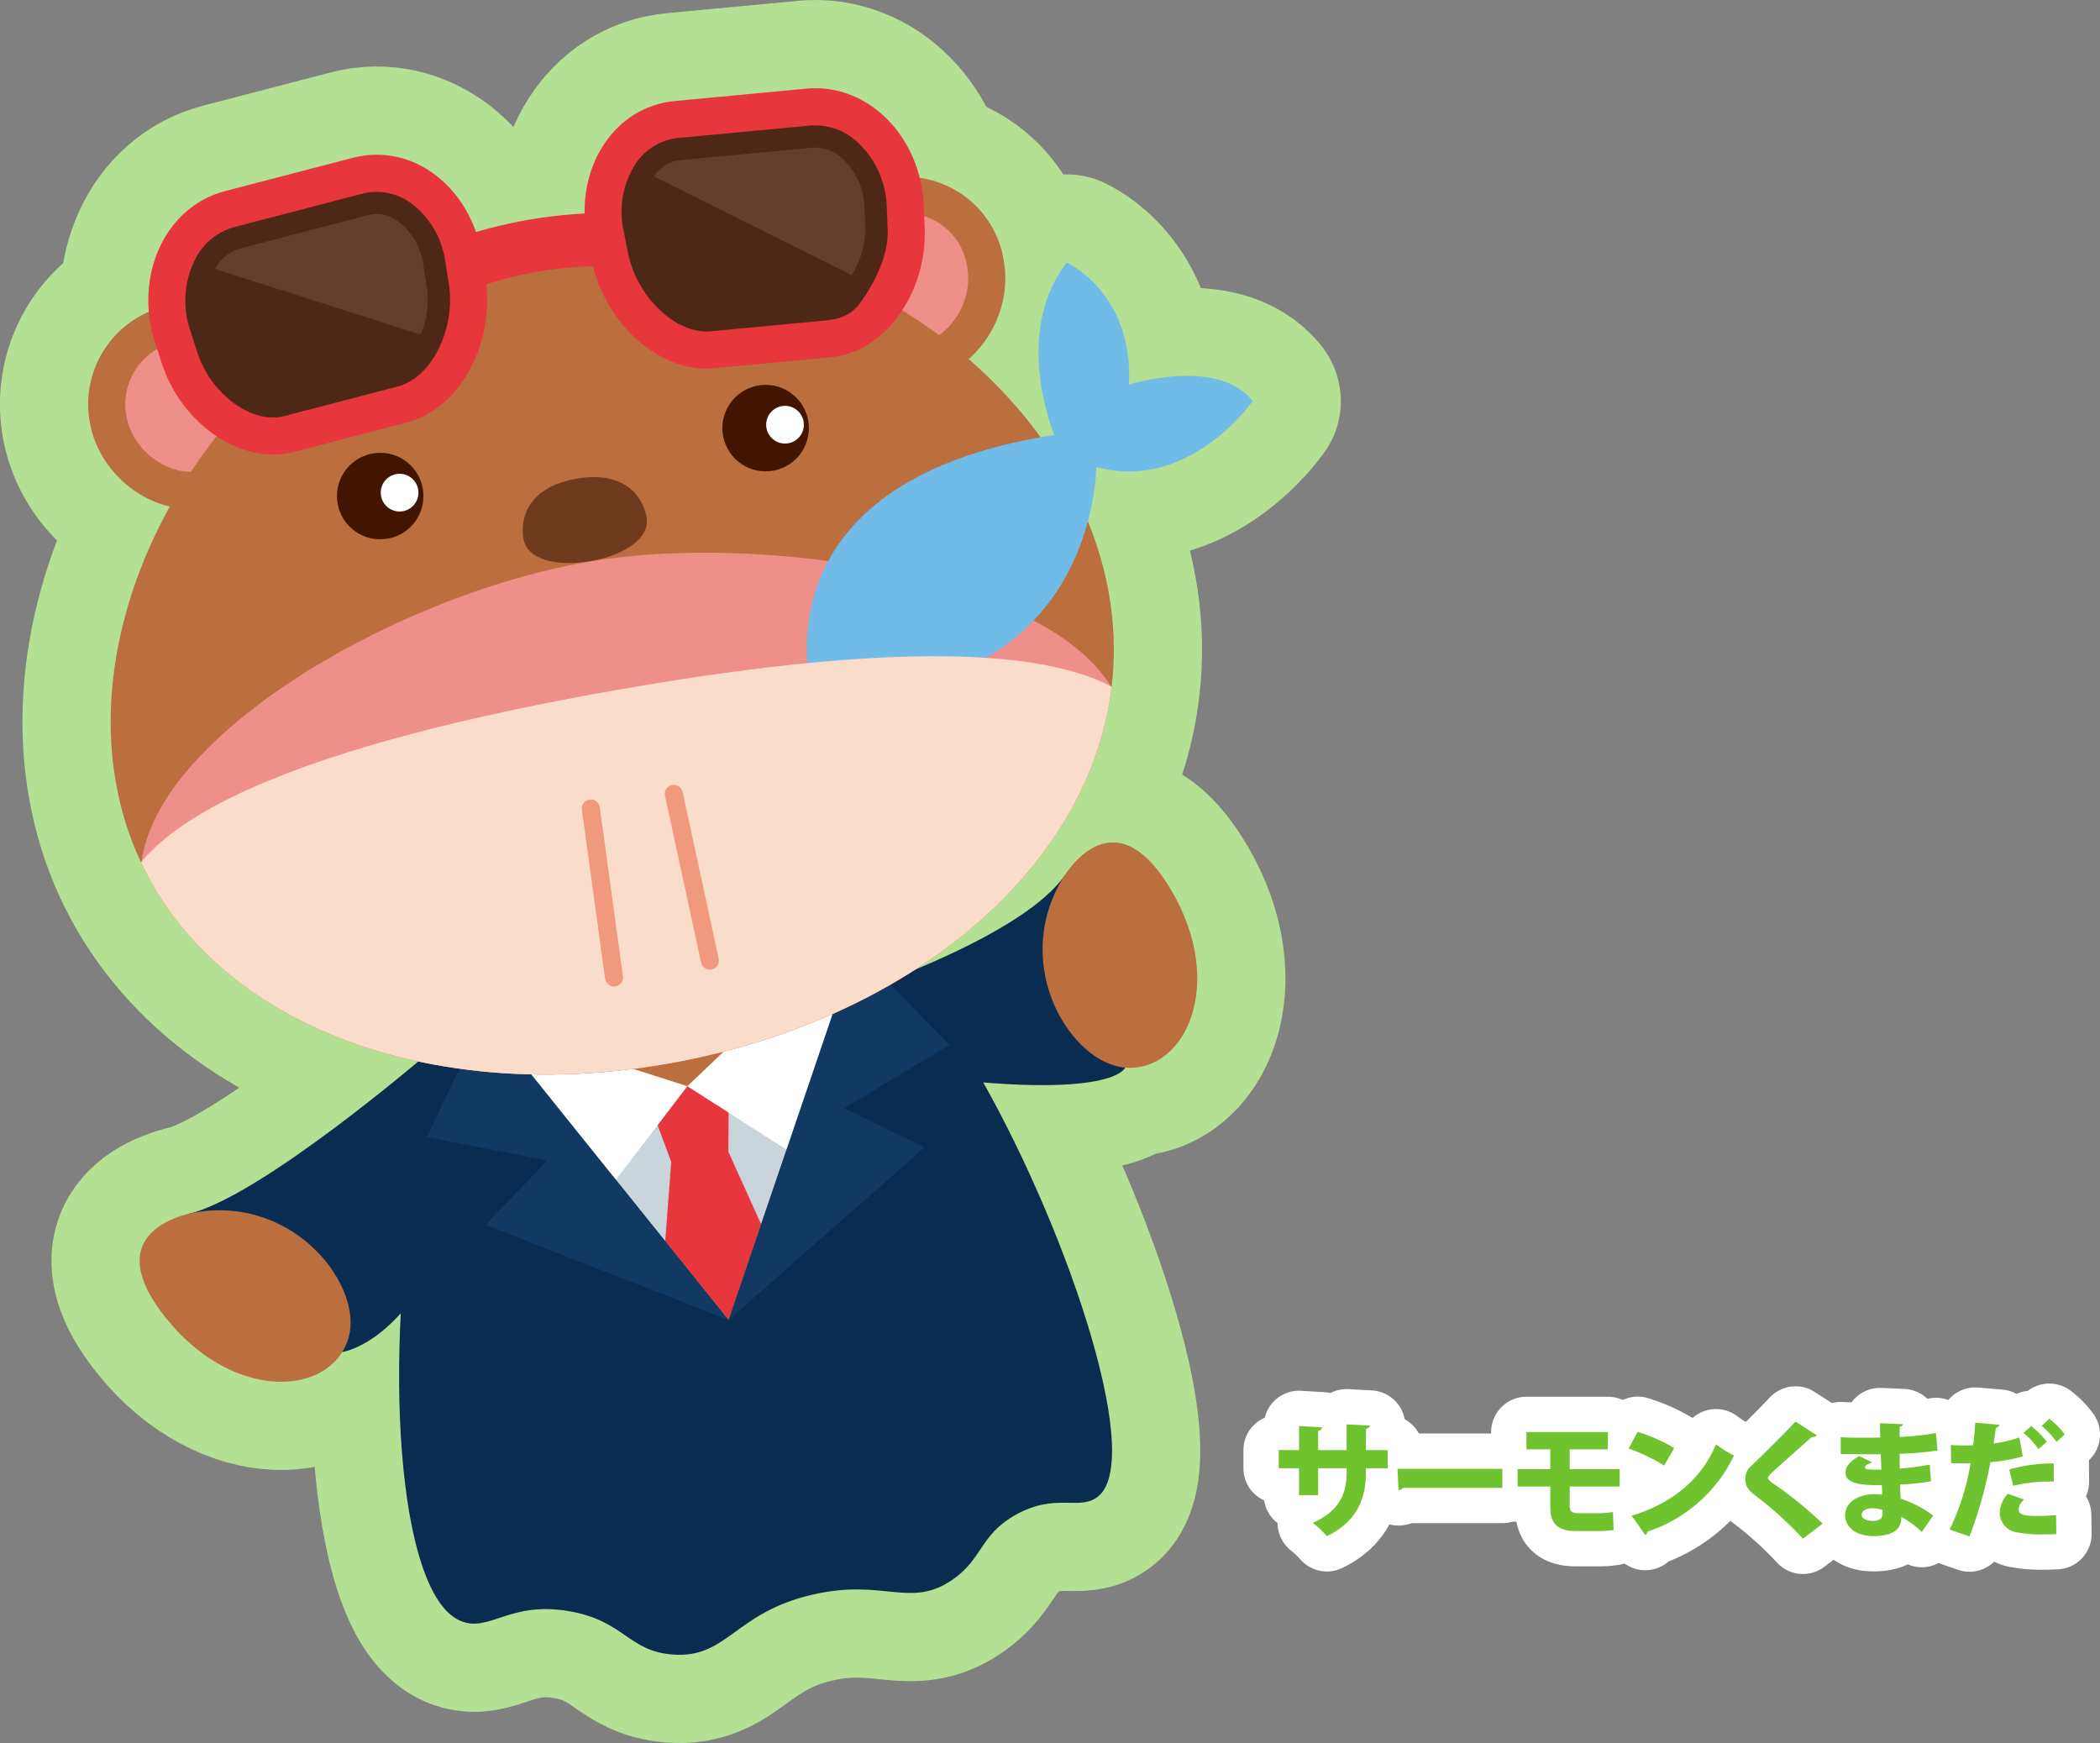<svg xmlns="http://www.w3.org/2000/svg" xmlns:xlink="http://www.w3.org/1999/xlink" viewBox="0 0 267.83 222.299"><rect x="0" y="0" width="267.83" height="222.299" fill="#808080" stroke="none"/><defs><style>.cls-1,.cls-16,.cls-19,.cls-2{fill:none;}.cls-2{stroke:#b4e093;stroke-width:22.5px;}.cls-16,.cls-19,.cls-2{stroke-linecap:round;stroke-linejoin:round;}.cls-3{clip-path:url(#clip-path);}.cls-4{clip-path:url(#clip-path-2);}.cls-5{fill:#0a2c50;}.cls-6{fill:#cad4db;}.cls-7{fill:#e7373c;}.cls-8{fill:#fff;}.cls-9{fill:#bb6e3e;}.cls-10{fill:#113961;}.cls-11{fill:#ef8f89;}.cls-12{fill:#71bbe8;}.cls-13{fill:#fadcca;}.cls-14{fill:#6e3a1d;}.cls-15{fill:#421500;}.cls-16{stroke:#f1997d;stroke-width:2.3px;}.cls-17{fill:#4e2816;}.cls-18{fill:#643e2d;}.cls-19{stroke:#fff;stroke-width:9px;}.cls-20{fill:#6ec32e;}</style><clipPath id="clip-path"><polygon class="cls-1" points="92.922 168.352 103.012 138.777 86.363 132.345 73.325 144.011 92.922 168.352"/></clipPath><clipPath id="clip-path-2"><path class="cls-1" d="M141.427,75.7c4.964,28.148-19.948,53.054-54.92,59.715s-66.763-7.446-71.727-35.6S33.069,37.355,68.042,30.694,136.464,47.549,141.427,75.7Z"/></clipPath></defs><g id="レイヤー_2" data-name="レイヤー 2"><g id="レイヤー_5" data-name="レイヤー 5"><path class="cls-2" d="M109.906,126.26s20.849-6.99,25.992-14.775c0,0-8.468,15.182,7.6,24.68,0,0-1.414,4.267-26.3,1C117.2,137.163,107.368,135.674,109.906,126.26Z"/><path class="cls-2" d="M54.2,134.66s-21.077,18.082-30.175,20.155c0,0,16.344-.754,19.578,17.631,0,0,11.3-1.406,17-25.848C60.6,146.6,63.908,135.6,54.2,134.66Z"/><path class="cls-2" d="M129.505,193.215c-4.558,2.572-4.137,5.588-8.059,8.282-5.391,3.7-8.753-.234-17.867,1.89-9.986,2.327-10.815,8.185-17.835,7.625-5.637-.451-6.138-4.31-13.153-5.521-7.747-1.337-10.2,2.84-13.929,1.2-8.139-3.591-9.785-34.111-5.371-58.146.908-4.945,2.4-12.383,8.635-17.08,2.46-1.854,9.91-3.948,13.374-4.559l21.724-3.831c3.448-.608,10.785-1.814,13.759-1.168,7.23,1.572,10.815,9.65,13.348,13.942,11.428,19.361,21.9,49.824,16,54.936C137.79,192.817,134.729,190.269,129.505,193.215Z"/><polygon class="cls-2" points="92.922 168.352 103.012 138.777 86.363 132.345 73.325 144.011 92.922 168.352"/><g class="cls-3"><polygon class="cls-2" points="103.566 170.495 92.896 146.896 92.959 137.599 82.369 139.466 85.608 148.182 83.653 174.006 103.566 170.495"/></g><polygon class="cls-2" points="87.664 138.533 78.565 150.45 58.858 133.159 81.237 133.973 87.664 138.533"/><polygon class="cls-2" points="87.664 138.533 100.29 146.619 112.895 123.631 92.144 132.049 87.664 138.533"/><polygon class="cls-2" points="87.664 138.533 93.578 132.902 78.416 135.575 87.664 138.533"/><polygon class="cls-2" points="58.801 135.856 54.444 145.024 69.81 148.008 61.923 156.212 92.922 168.352 67.07 136.171 58.801 135.856"/><polygon class="cls-2" points="113.199 125.191 121.1 133.271 107.682 141.33 117.898 146.342 92.922 168.352 106.208 129.27 113.199 125.191"/><path class="cls-2" d="M36.313,49.45c1.211,6.867-3.093,14.077-9.96,15.288s-13.7-4.036-14.907-10.9a12.866,12.866,0,0,1,10.193-14.9A12.865,12.865,0,0,1,36.313,49.45Z"/><path class="cls-2" d="M25.531,60.078c-4.151.731-8.644-2.636-9.425-7.066A8.143,8.143,0,0,1,22.461,43.6a8.142,8.142,0,0,1,9.191,6.675C32.447,54.78,29.586,59.362,25.531,60.078Z"/><path class="cls-2" d="M103.153,37.664c1.211,6.867,7.722,12.171,14.589,10.96s11.49-8.478,10.279-15.345a12.629,12.629,0,1,0-24.868,4.385Z"/><path class="cls-2" d="M116.92,43.963c-4.056.715-8.311-2.613-9.106-7.121A7.9,7.9,0,1,1,123.359,34.1C124.14,38.531,121.071,43.231,116.92,43.963Z"/><path class="cls-2" d="M141.427,75.7c4.964,28.148-19.948,53.054-54.92,59.715s-66.763-7.446-71.727-35.6S33.069,37.355,68.042,30.694,136.464,47.549,141.427,75.7Z"/><g class="cls-4"><path class="cls-2" d="M143.316,91.837c3.027,17.171-24.181,38.031-57.3,43.871s-64.858-4.626-67.886-21.8S48.281,76.365,74.73,71.7C99.083,67.407,140.288,74.667,143.316,91.837Z"/></g><path class="cls-2" d="M139.819,59.571s.06,30.509-36.247,28.651c0,0-7.935-26.741,30.905-32.749,0,0-5.493-12.891,1.584-21.979,0,0,8.514,3.819,7.921,15.543,0,0,11.413-3.553,15.773,2.119C159.755,51.156,151.727,62.791,139.819,59.571Z"/><g class="cls-4"><path class="cls-2" d="M148.48,95.983c2.658,15.072-24.844,33.64-61.662,40.132s-69.012-1.55-71.67-16.622S41.524,94.543,78.342,88.05,145.822,80.911,148.48,95.983Z"/></g><path class="cls-2" d="M82.461,65.963c.468,2.656-2.773,4.829-7.109,5.593s-8.124-.169-8.592-2.824.608-6.594,6.741-7.676S81.993,63.307,82.461,65.963Z"/><circle class="cls-2" cx="97.646" cy="54.601" r="5.515"/><circle class="cls-2" cx="100.118" cy="54.165" r="2.404"/><circle class="cls-2" cx="48.491" cy="63.268" r="5.515"/><circle class="cls-2" cx="50.964" cy="62.832" r="2.404"/><line class="cls-2" x1="75.355" y1="103.116" x2="78.308" y2="124.663"/><line class="cls-2" x1="85.94" y1="101.25" x2="90.534" y2="122.507"/><path class="cls-2" d="M51.958,53.863,37.51,57.632c-6.829,1.782-14.429-3.651-16.9-11.378l-.858-2.685c-2.677-8.375,1.266-17.187,8.962-19.2L45,20.126c7.7-2.008,15.112,3.84,16.484,12.556l.44,2.794C63.186,43.517,58.788,52.081,51.958,53.863Z"/><path class="cls-2" d="M35.866,53.15c-4.147.732-9.069-3.086-10.746-8.337l-.859-2.685a11.738,11.738,0,0,1,.7-9.188,7.927,7.927,0,0,1,4.952-3.986l16.283-4.249q.3-.078.6-.131a7.419,7.419,0,0,1,5.666,1.366,11.282,11.282,0,0,1,4.344,7.478l.44,2.794c.9,5.721-2.19,11.951-6.483,13.072L36.315,53.053C36.167,53.092,36.017,53.124,35.866,53.15Z"/><path class="cls-2" d="M91.08,46.965l14.866-1.4c7.027-.661,12.31-8.366,11.988-16.472l-.112-2.816c-.349-8.786-7.068-15.717-14.987-14.972L86.082,12.882c-7.919.745-12.887,8.777-11.195,17.436l.543,2.776C76.991,41.083,84.053,47.626,91.08,46.965Z"/><path class="cls-2" d="M109.712,38.635a5.19,5.19,0,0,1-3.357,2.079c-.443.075-.8.134-.853.139l-14.865,1.4c-4.417.415-9.451-4.383-10.563-10.067l-.542-2.775A11.28,11.28,0,0,1,81.056,20.9a7.42,7.42,0,0,1,4.858-3.221q.3-.054.612-.084l16.753-1.576A7.925,7.925,0,0,1,109.3,18.07a11.726,11.726,0,0,1,3.8,8.394l.111,2.817C113.349,32.9,111.2,36.558,109.712,38.635Z"/><path class="cls-2" d="M53.639,42.672a11.118,11.118,0,0,0,.8-6.018l-.44-2.8a8.441,8.441,0,0,0-3.189-5.609,4.55,4.55,0,0,0-3.522-.88c-.129.023-.257.051-.38.083L30.627,31.7a5.035,5.035,0,0,0-3.181,2.606Z"/><path class="cls-2" d="M108.621,35.087a11.3,11.3,0,0,0,1.745-5.693l-.111-2.818a8.886,8.886,0,0,0-2.828-6.369,5.043,5.043,0,0,0-3.883-1.363L86.8,20.42c-.132.013-.263.03-.391.053A4.547,4.547,0,0,0,83.4,22.505Z"/><path class="cls-2" d="M76.887,33.957a47.476,47.476,0,0,0-16.655,2.937l-1.2-6.779a60.234,60.234,0,0,1,16.656-2.937Z"/><path class="cls-2" d="M135.293,112.439s6.395-11.964,14.107,1.135c7,11.9,1.816,23.2-5.9,22.591C136.716,135.634,129.005,123.5,135.293,112.439Z"/><path class="cls-2" d="M25.135,154.585s-13.45,1.776-3.9,13.6c8.67,10.742,21.072,9.863,23.222,2.429C46.344,164.081,37.7,152.593,25.135,154.585Z"/><path class="cls-5" d="M109.906,126.26s20.849-6.99,25.992-14.775c0,0-8.468,15.182,7.6,24.68,0,0-1.414,4.267-26.3,1C117.2,137.163,107.368,135.674,109.906,126.26Z"/><path class="cls-5" d="M54.2,134.66s-21.077,18.082-30.175,20.155c0,0,16.344-.754,19.578,17.631,0,0,11.3-1.406,17-25.848C60.6,146.6,63.908,135.6,54.2,134.66Z"/><path class="cls-5" d="M129.505,193.215c-4.558,2.572-4.137,5.588-8.059,8.282-5.391,3.7-8.753-.234-17.867,1.89-9.986,2.327-10.815,8.185-17.835,7.625-5.637-.451-6.138-4.31-13.153-5.521-7.747-1.337-10.2,2.84-13.929,1.2-8.139-3.591-9.785-34.111-5.371-58.146.908-4.945,2.4-12.383,8.635-17.08,2.46-1.854,9.91-3.948,13.374-4.559l21.724-3.831c3.448-.608,10.785-1.814,13.759-1.168,7.23,1.572,10.815,9.65,13.348,13.942,11.428,19.361,21.9,49.824,16,54.936C137.79,192.817,134.729,190.269,129.505,193.215Z"/><polygon class="cls-6" points="92.922 168.352 103.012 138.777 86.363 132.345 73.325 144.011 92.922 168.352"/><g class="cls-3"><polygon class="cls-7" points="103.566 170.495 92.896 146.896 92.959 137.599 82.369 139.466 85.608 148.182 83.653 174.006 103.566 170.495"/></g><polygon class="cls-8" points="87.664 138.533 78.565 150.45 58.858 133.159 81.237 133.973 87.664 138.533"/><polygon class="cls-8" points="87.664 138.533 100.29 146.619 112.895 123.631 92.144 132.049 87.664 138.533"/><polygon class="cls-9" points="87.664 138.533 93.578 132.902 78.416 135.575 87.664 138.533"/><polygon class="cls-10" points="58.801 135.856 54.444 145.024 69.81 148.008 61.923 156.212 92.922 168.352 67.07 136.171 58.801 135.856"/><polygon class="cls-10" points="113.199 125.191 121.1 133.271 107.682 141.33 117.898 146.342 92.922 168.352 106.208 129.27 113.199 125.191"/><path class="cls-9" d="M36.313,49.45c1.211,6.867-3.093,14.077-9.96,15.288s-13.7-4.036-14.907-10.9a12.866,12.866,0,0,1,10.193-14.9A12.865,12.865,0,0,1,36.313,49.45Z"/><path class="cls-11" d="M25.531,60.078c-4.151.731-8.644-2.636-9.425-7.066A8.143,8.143,0,0,1,22.461,43.6a8.142,8.142,0,0,1,9.191,6.675C32.447,54.78,29.586,59.362,25.531,60.078Z"/><path class="cls-9" d="M103.153,37.664c1.211,6.867,7.722,12.171,14.589,10.96s11.49-8.478,10.279-15.345a12.629,12.629,0,1,0-24.868,4.385Z"/><path class="cls-11" d="M116.92,43.963c-4.056.715-8.311-2.613-9.106-7.121A7.9,7.9,0,1,1,123.359,34.1C124.14,38.531,121.071,43.231,116.92,43.963Z"/><path class="cls-9" d="M141.427,75.7c4.964,28.148-19.948,53.054-54.92,59.715s-66.763-7.446-71.727-35.6S33.069,37.355,68.042,30.694,136.464,47.549,141.427,75.7Z"/><g class="cls-4"><path class="cls-11" d="M143.316,91.837c3.027,17.171-24.181,38.031-57.3,43.871s-64.858-4.626-67.886-21.8S48.281,76.365,74.73,71.7C99.083,67.407,140.288,74.667,143.316,91.837Z"/></g><path class="cls-12" d="M139.819,59.571s.06,30.509-36.247,28.651c0,0-7.935-26.741,30.905-32.749,0,0-5.493-12.891,1.584-21.979,0,0,8.514,3.819,7.921,15.543,0,0,11.413-3.553,15.773,2.119C159.755,51.156,151.727,62.791,139.819,59.571Z"/><g class="cls-4"><path class="cls-13" d="M148.48,95.983c2.658,15.072-24.844,33.64-61.662,40.132s-69.012-1.55-71.67-16.622S41.524,94.543,78.342,88.05,145.822,80.911,148.48,95.983Z"/></g><path class="cls-14" d="M82.461,65.963c.468,2.656-2.773,4.829-7.109,5.593s-8.124-.169-8.592-2.824.608-6.594,6.741-7.676S81.993,63.307,82.461,65.963Z"/><circle class="cls-15" cx="97.646" cy="54.601" r="5.515"/><circle class="cls-8" cx="100.118" cy="54.165" r="2.404"/><circle class="cls-15" cx="48.491" cy="63.268" r="5.515"/><circle class="cls-8" cx="50.964" cy="62.832" r="2.404"/><line class="cls-16" x1="75.355" y1="103.116" x2="78.308" y2="124.663"/><line class="cls-16" x1="85.94" y1="101.25" x2="90.534" y2="122.507"/><path class="cls-7" d="M51.958,53.863,37.51,57.632c-6.829,1.782-14.429-3.651-16.9-11.378l-.858-2.685c-2.677-8.375,1.266-17.187,8.962-19.2L45,20.126c7.7-2.008,15.112,3.84,16.484,12.556l.44,2.794C63.186,43.517,58.788,52.081,51.958,53.863Z"/><path class="cls-17" d="M35.866,53.15c-4.147.732-9.069-3.086-10.746-8.337l-.859-2.685a11.738,11.738,0,0,1,.7-9.188,7.927,7.927,0,0,1,4.952-3.986l16.283-4.249q.3-.078.6-.131a7.419,7.419,0,0,1,5.666,1.366,11.282,11.282,0,0,1,4.344,7.478l.44,2.794c.9,5.721-2.19,11.951-6.483,13.072L36.315,53.053C36.167,53.092,36.017,53.124,35.866,53.15Z"/><path class="cls-7" d="M91.08,46.965l14.866-1.4c7.027-.661,12.31-8.366,11.988-16.472l-.112-2.816c-.349-8.786-7.068-15.717-14.987-14.972L86.082,12.882c-7.919.745-12.887,8.777-11.195,17.436l.543,2.776C76.991,41.083,84.053,47.626,91.08,46.965Z"/><path class="cls-17" d="M109.712,38.635a5.19,5.19,0,0,1-3.357,2.079c-.443.075-.8.134-.853.139l-14.865,1.4c-4.417.415-9.451-4.383-10.563-10.067l-.542-2.775A11.28,11.28,0,0,1,81.056,20.9a7.42,7.42,0,0,1,4.858-3.221q.3-.054.612-.084l16.753-1.576A7.925,7.925,0,0,1,109.3,18.07a11.726,11.726,0,0,1,3.8,8.394l.111,2.817C113.349,32.9,111.2,36.558,109.712,38.635Z"/><path class="cls-18" d="M53.639,42.672a11.118,11.118,0,0,0,.8-6.018l-.44-2.8a8.441,8.441,0,0,0-3.189-5.609,4.55,4.55,0,0,0-3.522-.88c-.129.023-.257.051-.38.083L30.627,31.7a5.035,5.035,0,0,0-3.181,2.606Z"/><path class="cls-18" d="M108.621,35.087a11.3,11.3,0,0,0,1.745-5.693l-.111-2.818a8.886,8.886,0,0,0-2.828-6.369,5.043,5.043,0,0,0-3.883-1.363L86.8,20.42c-.132.013-.263.03-.391.053A4.547,4.547,0,0,0,83.4,22.505Z"/><path class="cls-7" d="M76.887,33.957a47.476,47.476,0,0,0-16.655,2.937l-1.2-6.779a60.234,60.234,0,0,1,16.656-2.937Z"/><path class="cls-9" d="M135.293,112.439s6.395-11.964,14.107,1.135c7,11.9,1.816,23.2-5.9,22.591C136.716,135.634,129.005,123.5,135.293,112.439Z"/><path class="cls-9" d="M25.135,154.585s-13.45,1.776-3.9,13.6c8.67,10.742,21.072,9.863,23.222,2.429C46.344,164.081,37.7,152.593,25.135,154.585Z"/><path class="cls-19" d="M176.979,187.263H174.21v.513c0,3.474-1.217,6.307-4.978,8.147a13.007,13.007,0,0,0-1.793-1.7c3.49-1.584,4.306-3.825,4.306-6.434v-.529h-3.633v3.426h-2.434v-3.426h-2.593v-2.32h2.593V181.87l2.945.176a.564.564,0,0,1-.511.448v2.449h3.633v-3.281l2.977.16c-.016.191-.176.336-.512.4v2.722h2.769Z"/><path class="cls-19" d="M178.237,187.328H191.6v2.432H178.941a.846.846,0,0,1-.576.305Z"/><path class="cls-19" d="M200.2,189.585v2.464c0,.609.192.945,1.073.945h2.608a10.464,10.464,0,0,0,1.841-.16c.017.64.048,1.777.08,2.289a10.9,10.9,0,0,1-1.889.144h-2.928c-2.514,0-3.266-1.121-3.266-3.121v-2.561h-4.162v-2.209h4.162v-2.53h-3.041v-2.208h10.388v2.208H200.2v2.53h6.371v2.209Z"/><path class="cls-19" d="M208.866,182.622a20.785,20.785,0,0,1,4.658,2.065l-1.281,2.225a24.871,24.871,0,0,0-4.53-2.178Zm-.769,10.692c5.267-1.6,8.932-4.722,10.757-9.107a16.322,16.322,0,0,0,2.289,1.44,18.706,18.706,0,0,1-11.013,9.684.612.612,0,0,1-.3.432Z"/><path class="cls-19" d="M229.946,196.244a46.231,46.231,0,0,0-6.1-5.523c-1.041-.8-1.232-1.249-1.232-2.129a1.991,1.991,0,0,1,.7-1.6c1.665-1.569,4.593-4.514,5.682-5.683l2.721,1.745a.721.721,0,0,1-.641.208c-1.408,1.265-3.552,3.137-4.865,4.354-.352.336-.736.656-.736.88,0,.24.448.56,1.024.945a50,50,0,0,1,5.954,4.881Z"/><path class="cls-19" d="M234.761,183.3c.96.063,2.593.063,3.857.063.4,0,.8-.016,1.185-.016-.016-.657-.032-1.392-.032-1.84l2.913.128c-.016.175-.16.288-.4.335v1.3a37.27,37.27,0,0,0,4.625-.5l.208,2.226a43.282,43.282,0,0,1-4.833.416c0,.656,0,1.28.016,1.889a37.9,37.9,0,0,0,3.81-.5l.175,2.113a28.734,28.734,0,0,1-3.953.417c.016.672.048,1.264.08,1.808a14.8,14.8,0,0,1,4.146,2.145l-1.457,2.1a12.019,12.019,0,0,0-2.609-1.92c0,.639,0,2.448-3.57,2.448-2.177,0-3.6-1.136-3.6-2.673,0-1.648,1.7-2.673,3.712-2.673a7.122,7.122,0,0,1,1.009.064c0-.4-.016-.8-.032-1.233-.192,0-.4.017-.576.017-2.85,0-4.066-.448-4.066-1.633,0-.7.512-1.36,1.745-2.081l1.649.8c-.5.191-.913.447-.913.639,0,.257.305.273,1.072.288.337.017.673.017,1.025,0-.032-.671-.048-1.312-.08-1.953h-1.281c-1.12,0-2.816-.031-3.825-.031Zm5.33,9.267a5.212,5.212,0,0,0-1.265-.209c-.879,0-1.392.369-1.392.833,0,.5.608.784,1.488.784.8,0,1.169-.32,1.169-.928Z"/><path class="cls-19" d="M257.984,185.743a19.873,19.873,0,0,1-4.13.736,54.04,54.04,0,0,1-2.673,9.476l-2.528-.88a30.712,30.712,0,0,0,2.673-8.468c-.225.017-1.3.017-1.57.017-.336,0-.656,0-.912-.017L248.8,184.3c.513.033,1.345.048,2.1.048.24,0,.5-.015.753-.015.111-.88.208-1.969.271-2.882l3.074.257a.513.513,0,0,1-.449.4c-.063.529-.191,1.393-.288,1.985a15.857,15.857,0,0,0,3.281-.768Zm4.274,9.908c-.545.032-1.1.048-1.681.048a16.965,16.965,0,0,1-3.265-.256,2.547,2.547,0,0,1-2.274-2.545,3.81,3.81,0,0,1,1.025-2.385l2.081.737a1.873,1.873,0,0,0-.689,1.232c0,.7.657.864,2.578.864.752,0,1.552-.048,2.193-.112Zm-6-8.243a20.728,20.728,0,0,1,5.666-.769l.017,2.322a19.734,19.734,0,0,0-5.17.528Zm2.8-5.538a10.72,10.72,0,0,1,1.985,2.016l-1.056.928a11,11,0,0,0-1.905-2.064Zm2.306-.913a8.988,8.988,0,0,1,1.968,2l-1.041.928a11.923,11.923,0,0,0-1.9-2.033Z"/><path class="cls-20" d="M176.979,187.263H174.21v.513c0,3.474-1.217,6.307-4.978,8.147a13.007,13.007,0,0,0-1.793-1.7c3.49-1.584,4.306-3.825,4.306-6.434v-.529h-3.633v3.426h-2.434v-3.426h-2.593v-2.32h2.593V181.87l2.945.176a.564.564,0,0,1-.511.448v2.449h3.633v-3.281l2.977.16c-.016.191-.176.336-.512.4v2.722h2.769Z"/><path class="cls-20" d="M178.237,187.328H191.6v2.432H178.941a.846.846,0,0,1-.576.305Z"/><path class="cls-20" d="M200.2,189.585v2.464c0,.609.192.945,1.073.945h2.608a10.464,10.464,0,0,0,1.841-.16c.017.64.048,1.777.08,2.289a10.9,10.9,0,0,1-1.889.144h-2.928c-2.514,0-3.266-1.121-3.266-3.121v-2.561h-4.162v-2.209h4.162v-2.53h-3.041v-2.208h10.388v2.208H200.2v2.53h6.371v2.209Z"/><path class="cls-20" d="M208.866,182.622a20.785,20.785,0,0,1,4.658,2.065l-1.281,2.225a24.871,24.871,0,0,0-4.53-2.178Zm-.769,10.692c5.267-1.6,8.932-4.722,10.757-9.107a16.322,16.322,0,0,0,2.289,1.44,18.706,18.706,0,0,1-11.013,9.684.612.612,0,0,1-.3.432Z"/><path class="cls-20" d="M229.946,196.244a46.231,46.231,0,0,0-6.1-5.523c-1.041-.8-1.232-1.249-1.232-2.129a1.991,1.991,0,0,1,.7-1.6c1.665-1.569,4.593-4.514,5.682-5.683l2.721,1.745a.721.721,0,0,1-.641.208c-1.408,1.265-3.552,3.137-4.865,4.354-.352.336-.736.656-.736.88,0,.24.448.56,1.024.945a50,50,0,0,1,5.954,4.881Z"/><path class="cls-20" d="M234.761,183.3c.96.063,2.593.063,3.857.063.4,0,.8-.016,1.185-.016-.016-.657-.032-1.392-.032-1.84l2.913.128c-.016.175-.16.288-.4.335v1.3a37.27,37.27,0,0,0,4.625-.5l.208,2.226a43.282,43.282,0,0,1-4.833.416c0,.656,0,1.28.016,1.889a37.9,37.9,0,0,0,3.81-.5l.175,2.113a28.734,28.734,0,0,1-3.953.417c.016.672.048,1.264.08,1.808a14.8,14.8,0,0,1,4.146,2.145l-1.457,2.1a12.019,12.019,0,0,0-2.609-1.92c0,.639,0,2.448-3.57,2.448-2.177,0-3.6-1.136-3.6-2.673,0-1.648,1.7-2.673,3.712-2.673a7.122,7.122,0,0,1,1.009.064c0-.4-.016-.8-.032-1.233-.192,0-.4.017-.576.017-2.85,0-4.066-.448-4.066-1.633,0-.7.512-1.36,1.745-2.081l1.649.8c-.5.191-.913.447-.913.639,0,.257.305.273,1.072.288.337.017.673.017,1.025,0-.032-.671-.048-1.312-.08-1.953h-1.281c-1.12,0-2.816-.031-3.825-.031Zm5.33,9.267a5.212,5.212,0,0,0-1.265-.209c-.879,0-1.392.369-1.392.833,0,.5.608.784,1.488.784.8,0,1.169-.32,1.169-.928Z"/><path class="cls-20" d="M257.984,185.743a19.873,19.873,0,0,1-4.13.736,54.04,54.04,0,0,1-2.673,9.476l-2.528-.88a30.712,30.712,0,0,0,2.673-8.468c-.225.017-1.3.017-1.57.017-.336,0-.656,0-.912-.017L248.8,184.3c.513.033,1.345.048,2.1.048.24,0,.5-.015.753-.015.111-.88.208-1.969.271-2.882l3.074.257a.513.513,0,0,1-.449.4c-.063.529-.191,1.393-.288,1.985a15.857,15.857,0,0,0,3.281-.768Zm4.274,9.908c-.545.032-1.1.048-1.681.048a16.965,16.965,0,0,1-3.265-.256,2.547,2.547,0,0,1-2.274-2.545,3.81,3.81,0,0,1,1.025-2.385l2.081.737a1.873,1.873,0,0,0-.689,1.232c0,.7.657.864,2.578.864.752,0,1.552-.048,2.193-.112Zm-6-8.243a20.728,20.728,0,0,1,5.666-.769l.017,2.322a19.734,19.734,0,0,0-5.17.528Zm2.8-5.538a10.72,10.72,0,0,1,1.985,2.016l-1.056.928a11,11,0,0,0-1.905-2.064Zm2.306-.913a8.988,8.988,0,0,1,1.968,2l-1.041.928a11.923,11.923,0,0,0-1.9-2.033Z"/></g></g></svg>